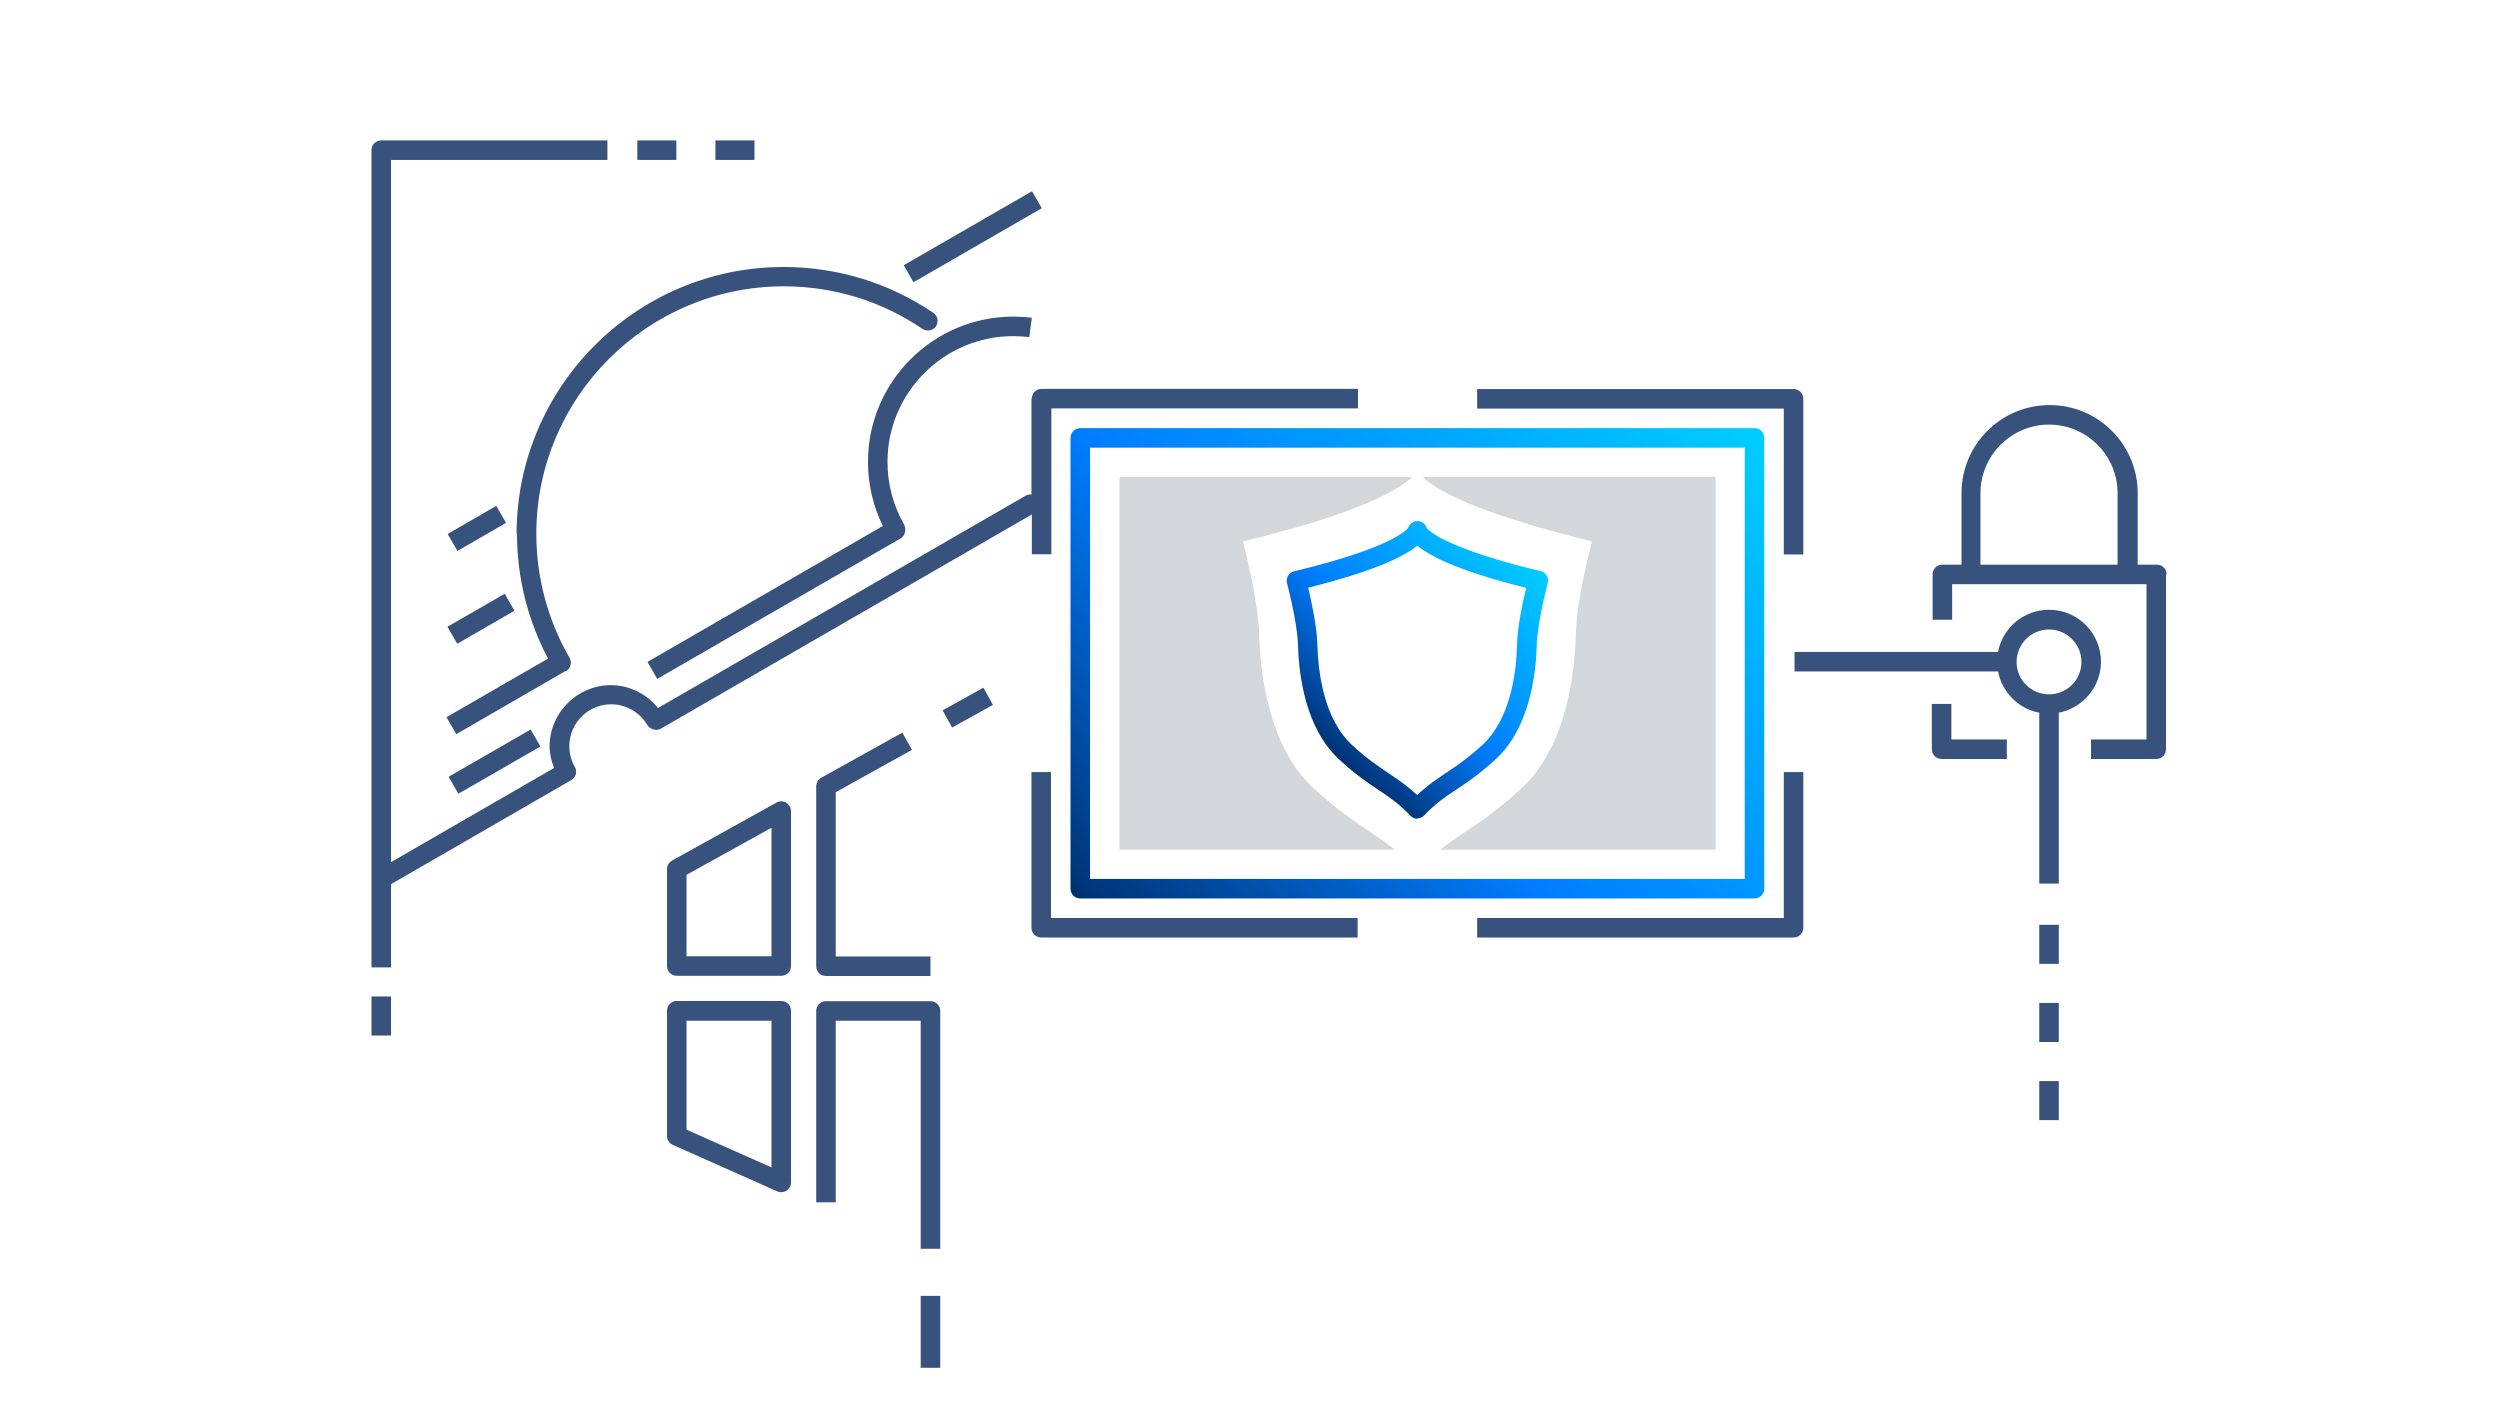 <?xml version="1.0" encoding="UTF-8"?>
<svg id="_레이어_1" data-name="레이어_1" xmlns="http://www.w3.org/2000/svg" xmlns:xlink="http://www.w3.org/1999/xlink" viewBox="0 0 128 72">
  <defs>
    <style>
      .cls-1 {
        fill: #d4d7da;
      }

      .cls-2 {
        fill: #38527e;
      }

      .cls-3 {
        fill: url(#_무제_그라디언트_189-2);
      }

      .cls-4 {
        fill: url(#_무제_그라디언트_189);
      }
    </style>
    <linearGradient id="_무제_그라디언트_189" data-name="무제 그라디언트 189" x1="87.32" y1="19.2" x2="57.81" y2="48.71" gradientUnits="userSpaceOnUse">
      <stop offset="0" stop-color="#00cdff"/>
      <stop offset=".59" stop-color="#007dff"/>
      <stop offset="1" stop-color="#003273"/>
    </linearGradient>
    <linearGradient id="_무제_그라디언트_189-2" data-name="무제 그라디언트 189" x1="77.59" y1="27.85" x2="67.55" y2="37.89" xlink:href="#_무제_그라디언트_189"/>
  </defs>
  <path class="cls-4" d="M89.83,46h-34.52c-.28,0-.5-.22-.5-.5v-23.08c0-.28.22-.5.5-.5h34.52c.28,0,.5.22.5.5v23.08c0,.28-.22.5-.5.5ZM55.81,45h33.52v-22.08h-33.52v22.08Z"/>
  <path class="cls-3" d="M72.57,41.92c-.14,0-.27-.06-.36-.16-.59-.62-1.08-.95-1.64-1.32-.55-.37-1.18-.79-2-1.55-1.74-1.6-2.07-4.34-2.11-5.83-.03-1.2-.56-3.17-.56-3.19-.04-.13-.02-.27.05-.39.07-.12.18-.2.31-.23,4.99-1.2,5.76-2.12,5.84-2.23.07-.2.26-.34.47-.34h0c.22,0,.4.14.47.34.03.04.14.18.49.39.12.08.27.16.44.24.12.06.25.12.39.18.15.07.31.13.48.2.47.19,1.03.38,1.65.57.27.08.55.17.86.25l.48.13c.33.09.68.17,1.05.26.13.03.24.11.31.23s.09.25.05.39c0,.02-.53,1.99-.56,3.19-.04,1.49-.37,4.24-2.11,5.83-.46.42-.9.78-1.38,1.12-.21.15-.41.28-.6.41l-.48.32c-.13.09-.25.18-.38.28-.28.22-.54.45-.8.73-.09.1-.23.16-.36.16h0ZM66.98,30.1c.17.7.45,1.99.47,2.93.04,1.33.31,3.77,1.78,5.12.77.71,1.34,1.08,1.88,1.45.48.32.94.63,1.45,1.11.17-.17.35-.32.54-.47.14-.11.28-.22.43-.32l.42-.29c.26-.17.45-.3.65-.44.45-.32.86-.65,1.29-1.04,1.47-1.35,1.75-3.79,1.78-5.12.02-.94.3-2.23.47-2.93-.2-.05-.39-.1-.58-.15h0l-.49-.13c-.32-.09-.61-.17-.89-.26-.65-.2-1.23-.4-1.73-.6-.19-.08-.36-.15-.52-.22-.16-.07-.3-.14-.43-.21-.2-.1-.37-.2-.51-.29-.17-.11-.31-.21-.43-.3-.68.56-2.21,1.31-5.59,2.15ZM72.57,27.18h0,0Z"/>
  <g>
    <path class="cls-1" d="M67.28,40.39c-2.38-2.19-2.76-6.06-2.81-7.9-.05-1.85-.83-4.77-.83-4.77,6.14-1.48,8.06-2.71,8.66-3.3h-14.98v19.08h14.1c-1.2-.96-2.31-1.44-4.13-3.11Z"/>
    <path class="cls-1" d="M72.84,24.42c.15.15.38.33.73.55.19.12.42.25.69.38.18.09.38.18.6.28s.46.2.72.3c.66.26,1.46.54,2.44.84.39.12.81.24,1.26.37.22.06.46.12.7.19.48.13.99.26,1.53.39,0,0-.79,2.92-.83,4.77-.05,1.85-.43,5.72-2.81,7.9-.74.68-1.37,1.17-1.93,1.57-.34.24-.65.45-.95.65-.2.14-.4.27-.59.4-.2.14-.39.28-.59.43-.02.02-.04.04-.07.06h14.1v-19.08h-14.99Z"/>
  </g>
  <path class="cls-2" d="M45.44,23.66c0,1.12.29,2.21.84,3.18.14.24.07.59-.16.72l-12.47,7.2-.5-.87,12.05-6.96c-.5-1.02-.76-2.14-.76-3.28,0-4.1,3.34-7.44,7.44-7.44.32,0,.64.02.95.06l-.13.99c-.27-.03-.54-.05-.82-.05-3.55,0-6.44,2.89-6.44,6.44ZM23.47,40.64l4.2-2.42-.5-.87-4.2,2.42.5.87ZM53.34,10.66l-.5-.87-6.57,3.79.5.87,6.57-3.79ZM23.41,32.96l2.93-1.69-.5-.87-2.93,1.69.5.87ZM25.41,25.9l-2.49,1.44.5.87,2.49-1.44-.5-.87ZM26.47,27.32c0,2.24.55,4.44,1.59,6.4l-5.2,3,.5.87,5.57-3.22s.03,0,.05-.01c.24-.14.32-.44.18-.68-1.11-1.92-1.7-4.12-1.7-6.35,0-6.99,5.69-12.67,12.67-12.67,2.55,0,5,.75,7.1,2.18.23.15.54.09.69-.13.15-.23.1-.54-.13-.69-2.27-1.54-4.92-2.35-7.67-2.35-7.54,0-13.67,6.13-13.67,13.67ZM34.63,7.19h-2v1h2v-1ZM38.63,7.19h-2v1h2v-1ZM19.02,53.02h1v-2h-1v2ZM91.33,28.39h1v-7.97c0-.28-.22-.5-.5-.5h-16.2v1h15.7v7.47ZM52.81,20.42v4.9c-.1-.01-.21,0-.3.06l-18.82,10.87c-.59-.72-1.46-1.17-2.41-1.17-1.73,0-3.14,1.41-3.14,3.14,0,.38.09.75.23,1.1l-8.35,4.82V8.19h11.08v-1h-11.58c-.28,0-.5.22-.5.5v41.84h1v-4.26l9.23-5.33c.24-.14.32-.44.18-.68,0,0,0,0,0,0-.19-.32-.28-.69-.28-1.06,0-1.18.96-2.14,2.14-2.14.76,0,1.47.41,1.85,1.06,0,0,0,0,0,0,0,0,.01.01.02.02.04.06.09.11.15.14.02.02.05.02.07.04.05.02.1.03.15.04.02,0,.03.01.05.01,0,0,.02,0,.03,0,.07,0,.15-.02.22-.06,0,0,0,0,0,0l19-10.97v2.04h1v-7.47h15.7v-1h-16.2c-.28,0-.5.22-.5.5ZM91.33,47h-15.7v1h16.2c.28,0,.5-.22.5-.5v-7.97h-1v7.47ZM53.81,39.53h-1v7.97c0,.28.22.5.5.5h16.2v-1h-15.7v-7.47ZM46.69,38.39l-.49-.88-4.15,2.31c-.16.09-.26.26-.26.44v9.21c0,.28.22.5.5.5h5.35v-1h-4.85v-8.41l3.89-2.16ZM48.26,36.37l.49.88,2.09-1.16-.49-.88-2.09,1.16ZM40.25,41.1c.15.09.25.25.25.43v7.93c0,.28-.22.5-.5.5h-5.35c-.28,0-.5-.22-.5-.5v-4.96c0-.18.1-.35.26-.44l5.35-2.97c.15-.09.34-.08.5,0ZM39.5,42.38l-4.35,2.41v4.17h4.35v-6.58ZM40.5,51.76v8.78c0,.17-.09.33-.23.42-.08.05-.18.08-.27.08-.07,0-.14-.01-.2-.04l-5.35-2.38c-.18-.08-.3-.26-.3-.46v-6.41c0-.28.22-.5.5-.5h5.35c.28,0,.5.22.5.5ZM39.5,52.26h-4.35v5.58l4.35,1.93v-7.51ZM47.64,51.26h-5.35c-.28,0-.5.22-.5.5v9.8h1v-9.3h4.35v11.68h1v-12.18c0-.28-.22-.5-.5-.5ZM47.14,70.03h1v-3.68h-1v3.68ZM110.9,29.41v8.95c0,.28-.22.5-.5.5h-3.34v-1h2.84v-7.95h-.97s0,0,0,0,0,0,0,0h-8.01s0,0,0,0,0,0,0,0h-.97v1.82h-1v-2.32c0-.28.22-.5.5-.5h.98v-3.66c0-2.49,2.02-4.51,4.51-4.51s4.51,2.02,4.51,4.51v3.66h.98c.28,0,.5.22.5.5ZM101.39,28.91h7.03v-3.66c0-1.94-1.58-3.51-3.51-3.51s-3.51,1.58-3.51,3.51v3.66ZM99.91,36.04h-1v2.32c0,.28.22.5.5.5h3.34v-1h-2.84v-1.82ZM105.41,36.49v8.75h-1v-8.75c-1.06-.2-1.9-1.04-2.11-2.11h-10.42v-1h10.42c.23-1.23,1.31-2.16,2.61-2.16,1.47,0,2.66,1.19,2.66,2.66,0,1.29-.93,2.37-2.16,2.61ZM106.57,33.89c0-.91-.74-1.66-1.66-1.66s-1.66.74-1.66,1.66.74,1.66,1.66,1.66,1.66-.74,1.66-1.66ZM104.41,57.35h1v-2h-1v2ZM104.41,49.35h1v-2h-1v2ZM104.41,53.35h1v-2h-1v2Z"/>
</svg>